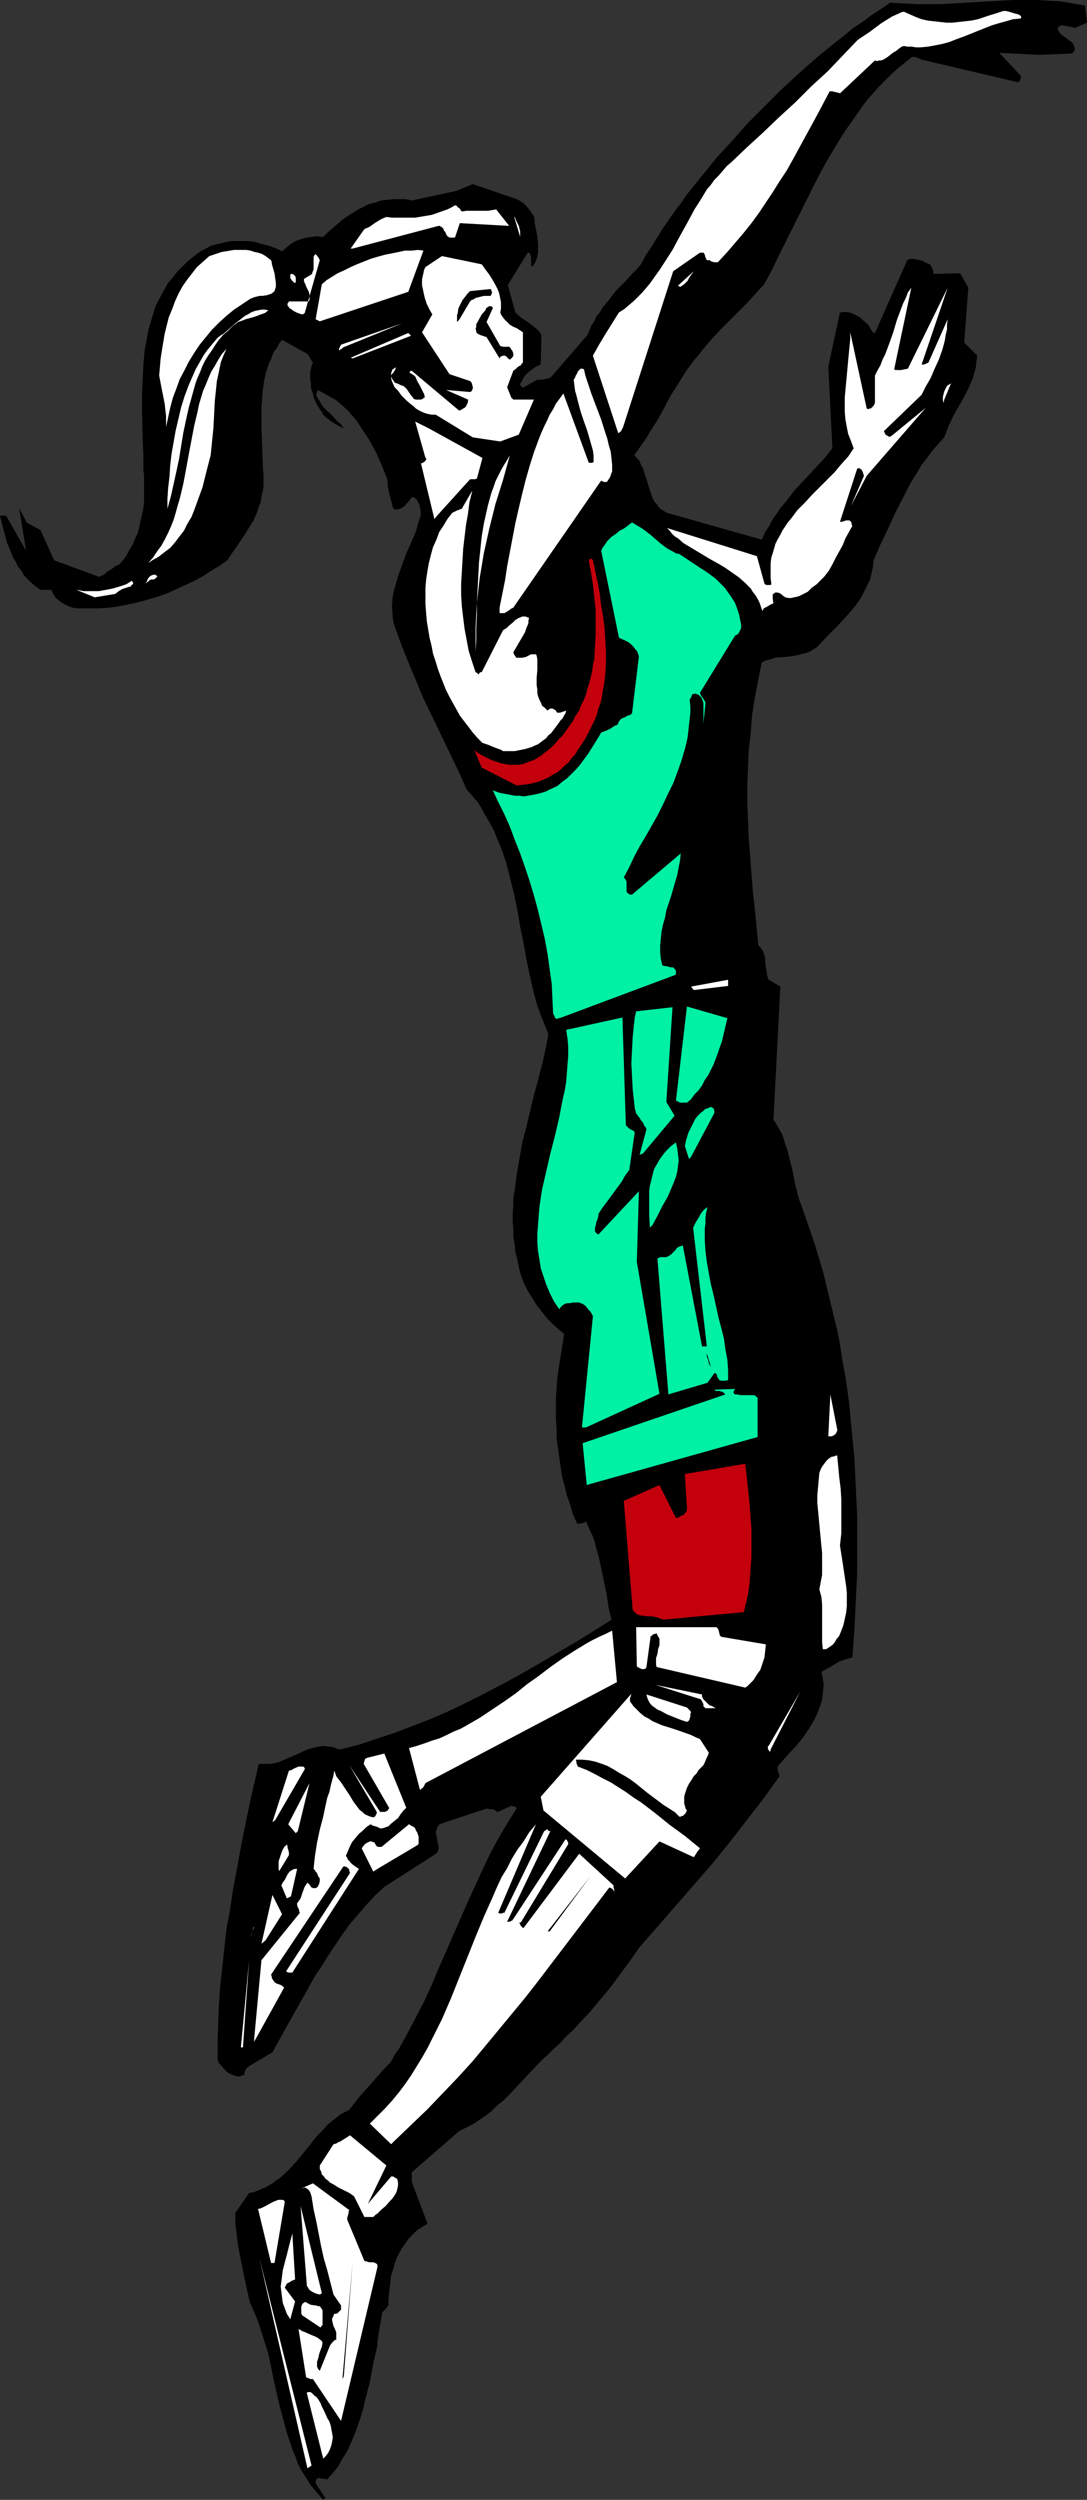 <?xml version="1.0" encoding="UTF-8" standalone="no"?>
<svg
   version="1.0"
   width="67.733mm"
   height="155.668mm"
   id="svg67"
   sodipodi:docname="Player 22.wmf"
   xmlns:inkscape="http://www.inkscape.org/namespaces/inkscape"
   xmlns:sodipodi="http://sodipodi.sourceforge.net/DTD/sodipodi-0.dtd"
   xmlns="http://www.w3.org/2000/svg"
   xmlns:svg="http://www.w3.org/2000/svg">
  <rect width="100%" height="100%" fill="#333333" stroke="none"/>
  <sodipodi:namedview
     id="namedview67"
     pagecolor="#ffffff"
     bordercolor="#000000"
     borderopacity="0.25"
     inkscape:showpageshadow="2"
     inkscape:pageopacity="0.0"
     inkscape:pagecheckerboard="0"
     inkscape:deskcolor="#d1d1d1"
     inkscape:document-units="mm" />
  <defs
     id="defs1">
    <pattern
       id="WMFhbasepattern"
       patternUnits="userSpaceOnUse"
       width="6"
       height="6"
       x="0"
       y="0" />
  </defs>
  <path
     style="fill:#000000;fill-opacity:1;fill-rule:evenodd;stroke:none"
     d="m 76.606,587.868 -2.263,-3.393 v -0.323 -0.323 l 0.162,-0.162 v -0.162 l 0.162,-0.162 h 0.162 l 0.323,-0.162 0.485,0.162 h 0.485 l 0.485,0.162 h 0.485 l 1.293,-1.454 1.293,-1.616 0.97,-1.778 1.131,-1.778 0.808,-1.778 0.808,-1.939 0.808,-2.101 0.646,-1.939 0.646,-2.101 0.485,-2.101 1.131,-4.363 0.808,-4.363 0.97,-4.201 v -0.97 l 0.162,-0.97 0.323,-2.101 0.323,-1.778 0.162,-0.97 0.162,-0.97 0.323,-0.323 0.323,-0.323 0.162,-0.162 0.162,-0.162 0.162,-0.323 0.323,-0.323 v -1.454 l 0.162,-1.454 0.162,-1.454 0.162,-1.454 0.162,-1.293 0.485,-1.454 0.323,-1.293 0.485,-1.293 0.646,-1.293 0.646,-1.131 0.808,-1.131 0.808,-1.131 0.97,-0.97 0.97,-0.97 1.293,-0.808 1.131,-0.646 -3.717,-9.857 v -2.262 l 11.152,-9.695 1.616,-0.808 1.616,-0.808 1.455,-0.97 1.455,-0.97 1.455,-1.131 1.293,-1.293 1.455,-1.131 1.293,-1.293 2.586,-2.747 2.586,-2.747 2.586,-2.747 1.455,-1.293 1.293,-1.293 1.616,-1.454 1.455,-1.616 1.616,-1.454 1.293,-1.454 2.747,-2.909 2.424,-2.909 2.424,-2.909 2.263,-3.07 2.263,-3.07 2.263,-3.232 4.525,-5.171 4.364,-5.009 4.364,-5.009 4.202,-4.848 4.04,-5.009 3.879,-5.009 3.879,-5.009 3.717,-5.171 -0.162,-0.485 -0.162,-0.485 -0.162,-0.646 v -0.646 l 2.101,-2.424 2.263,-2.424 0.97,-1.131 0.97,-1.293 0.97,-1.454 0.808,-1.293 0.808,-1.454 0.646,-1.454 0.485,-1.293 0.485,-1.616 0.162,-1.454 0.162,-1.616 v -0.808 l -0.162,-0.808 -0.162,-0.97 -0.162,-0.808 1.778,-0.97 1.616,-0.97 0.808,-0.485 0.97,-0.323 0.97,-0.323 1.131,-0.323 0.485,-6.625 0.323,-6.625 0.323,-6.625 v -6.787 -6.625 l -0.323,-6.787 -0.323,-6.787 -0.646,-6.625 -0.323,-3.393 -0.323,-3.393 -0.485,-3.393 -0.485,-3.232 -0.646,-3.393 -0.485,-3.393 -0.646,-3.232 -0.808,-3.393 -0.808,-3.232 -0.808,-3.393 -0.808,-3.393 -0.97,-3.232 -0.97,-3.232 -1.131,-3.393 -1.131,-3.232 -1.131,-3.232 -0.485,-1.293 -0.323,-1.293 -0.646,-2.585 -0.485,-2.585 -0.646,-2.585 -0.646,-2.585 -0.485,-1.293 -0.323,-1.131 -0.485,-1.293 -0.646,-1.131 -0.646,-1.131 -0.646,-0.97 1.616,-31.349 -2.747,-1.616 -0.162,-0.323 -0.162,-0.646 -0.162,-0.97 -0.162,-0.97 -0.162,-1.131 v -0.97 l -0.323,-1.131 -0.162,-0.485 -0.323,-0.485 -0.323,-0.485 -0.485,-0.485 -0.808,-8.403 -0.485,-4.201 -0.323,-4.201 -0.323,-4.201 -0.323,-4.04 -0.162,-4.201 L 176,189.062 v -4.201 l 0.162,-4.201 0.162,-4.04 0.485,-4.201 0.323,-4.201 0.646,-4.04 0.808,-4.201 0.808,-4.04 0.646,-0.323 0.808,-0.323 0.808,-0.162 0.808,-0.323 1.939,-0.162 1.778,-0.162 1.939,-0.323 0.97,-0.323 0.808,-0.162 0.808,-0.323 0.808,-0.485 0.808,-0.485 0.646,-0.646 2.101,-2.262 2.263,-2.262 2.101,-2.262 0.97,-1.131 0.97,-1.131 0.808,-1.131 0.808,-1.293 0.646,-1.293 0.646,-1.293 0.646,-1.293 0.323,-1.454 0.323,-1.454 0.162,-1.616 1.616,-3.717 0.97,-1.939 0.808,-1.778 1.778,-3.878 1.939,-3.717 0.97,-1.939 0.97,-1.778 1.131,-1.778 1.131,-1.939 1.293,-1.616 1.293,-1.778 1.293,-1.454 1.455,-1.616 0.485,-1.293 0.485,-1.293 0.646,-1.293 0.485,-1.131 1.293,-2.262 1.293,-2.262 1.131,-2.262 0.485,-1.131 0.485,-1.131 0.323,-1.293 0.323,-1.131 0.162,-1.454 0.162,-1.293 -3.071,-3.07 0.97,-12.927 -1.939,-3.393 -6.303,0.162 v -0.485 l -0.162,-0.646 -0.323,-0.646 -0.162,-0.323 -0.162,-0.162 -0.485,-0.162 -0.646,-0.323 -0.485,-0.323 -0.808,-0.162 -0.646,-0.162 -0.808,-0.162 h -0.646 l -0.485,0.162 -0.323,0.162 -7.596,17.129 h -0.323 l -0.162,-0.162 -0.323,-0.485 -0.162,-0.162 -0.162,-0.323 -0.162,-0.323 -0.162,-0.323 -0.646,-0.646 -0.646,-0.485 -0.646,-0.646 -0.808,-0.485 -0.97,-0.485 -0.485,-0.162 -0.323,-0.162 h -0.485 l -0.646,-0.162 -0.485,0.162 h -0.646 l -2.747,12.766 0.97,19.229 -2.101,2.585 -2.263,2.424 -4.525,4.848 -2.101,2.747 -1.131,1.293 -0.97,1.454 -0.97,1.293 -0.808,1.616 -0.97,1.454 -0.808,1.778 -22.303,-6.302 -0.323,-0.162 -0.485,-0.323 -0.808,-0.485 -0.646,-0.808 -0.646,-0.808 -0.485,-0.808 -0.323,-0.97 -0.646,-1.939 -0.323,-1.131 -0.323,-0.97 -0.323,-0.97 -0.323,-1.131 -0.485,-0.808 -0.323,-0.808 -0.646,-0.808 -0.646,-0.646 0.97,-1.293 0.97,-1.454 0.97,-1.293 0.808,-1.454 1.778,-2.747 1.616,-2.909 1.616,-3.07 1.778,-2.747 1.778,-2.909 0.97,-1.293 0.97,-1.293 1.131,-1.293 0.97,-1.293 0.97,-1.131 0.97,-1.131 2.101,-2.262 1.939,-1.939 2.101,-2.101 1.939,-1.939 2.101,-2.262 0.97,-1.131 1.131,-1.131 1.939,-3.555 1.778,-3.717 7.273,-14.543 1.778,-3.555 1.939,-3.555 2.101,-3.555 2.101,-3.393 2.263,-3.232 1.131,-1.616 1.131,-1.616 1.293,-1.616 1.293,-1.454 1.293,-1.454 1.455,-1.454 1.455,-1.454 1.455,-1.293 1.616,-1.293 1.616,-1.293 h 0.646 l 0.485,0.162 0.485,0.162 0.646,0.323 22.788,5.333 0.162,-0.162 0.162,-0.162 0.162,-0.485 0.162,-0.646 -5.172,-5.494 9.374,0.485 7.758,-0.323 0.485,-0.485 0.162,-0.485 v -0.323 l -0.162,-0.485 -0.162,-0.323 -0.162,-0.323 -0.323,-0.323 -0.485,-0.323 -0.808,-0.646 -0.97,-0.646 -0.323,-0.323 -0.323,-0.485 -0.162,-0.323 -0.162,-0.485 0.162,-0.162 0.162,-0.162 0.323,-0.162 0.162,-0.162 h 0.485 l 0.646,0.162 1.131,0.162 0.646,0.162 0.323,0.162 L 256,5.333 255.515,1.293 252.606,0.808 249.859,0.323 246.95,0.162 244.202,0 h -2.909 -2.747 l -5.657,0.323 -5.657,0.323 -2.747,0.162 -2.909,0.162 h -2.909 -2.909 l -3.071,-0.162 -3.071,-0.162 -2.101,1.454 -2.263,1.454 -2.101,1.616 -2.263,1.454 -2.101,1.778 -2.101,1.616 -4.364,3.555 -4.202,3.717 -4.04,3.717 -4.04,4.04 -3.879,3.878 -3.717,4.201 -3.717,4.04 -3.394,4.201 -3.394,4.201 -1.455,2.101 -1.616,2.101 -1.455,2.101 -1.455,2.101 -1.293,2.101 -1.293,2.101 -1.293,1.939 -1.131,2.101 -0.97,1.131 -0.97,0.97 -1.939,2.101 -1.939,1.939 -1.616,2.101 -1.616,1.939 -0.646,1.131 -0.808,0.97 -0.485,1.131 -0.646,0.97 -0.485,1.131 -0.485,1.131 -8.404,9.695 -0.323,0.323 -0.323,0.162 h -0.323 l -0.485,0.162 -0.808,0.162 h -1.131 l -3.232,1.778 v 0 0.162 h -0.162 v -0.162 l -0.323,-0.162 -0.162,-0.162 -0.162,-0.323 -0.162,-0.323 v 0 h 0.162 v 0 h 0.162 l 0.323,-0.646 0.323,-0.646 0.485,-0.646 0.646,-0.646 0.646,-0.485 0.646,-0.485 0.808,-0.485 0.808,-0.323 0.162,-6.948 -0.162,-0.323 -0.323,-0.485 -0.646,-0.646 -0.808,-0.646 -0.808,-0.646 -1.939,-1.293 -0.808,-0.646 -0.646,-0.646 -1.778,-6.464 4.687,-7.595 h 0.323 l 0.162,0.162 0.162,0.162 v 0.162 l 0.162,0.485 v 0.485 0.485 0.485 0.485 l 0.162,0.485 0.485,-0.646 0.323,-0.485 0.323,-0.808 0.162,-0.646 0.162,-0.808 v -0.646 -0.808 -0.808 l -0.162,-1.616 -0.323,-1.616 -0.323,-1.616 v -0.808 l -0.162,-0.646 -0.97,-1.454 -0.97,-1.131 -0.485,-0.485 -0.485,-0.323 -0.485,-0.323 -0.646,-0.323 -10.343,-3.555 -3.879,1.616 -10.505,2.262 -1.455,-0.323 H 94.061 92.606 l -1.455,0.162 -1.455,0.162 -1.293,0.485 -1.455,0.323 -1.293,0.646 -1.293,0.646 -1.293,0.808 -1.293,0.808 -1.131,0.808 -1.131,0.97 -1.131,0.97 -1.131,0.97 -1.131,1.131 -1.455,-0.162 -1.293,0.162 -1.293,0.162 -1.131,0.323 -1.293,0.485 -1.131,0.646 -0.97,0.808 -1.131,0.97 -0.97,-0.485 -1.131,-0.485 -0.97,-0.323 -1.293,-0.323 -1.131,-0.323 -1.131,-0.323 -1.293,-0.162 h -1.293 -1.293 -1.293 l -1.131,0.162 -1.293,0.323 -1.293,0.323 -1.293,0.323 -1.131,0.646 -1.293,0.646 -1.455,1.131 -1.455,1.131 -1.293,1.293 -1.293,1.293 -0.97,1.293 -1.131,1.293 -0.808,1.454 -0.808,1.454 -0.808,1.454 -0.646,1.454 -0.485,1.616 -0.485,1.616 -0.485,1.616 -0.323,1.616 -0.323,1.778 -0.323,1.616 -0.162,1.778 -0.162,1.778 -0.162,3.555 -0.162,3.393 v 3.717 l 0.162,7.11 0.162,3.555 v 3.393 l 0.162,1.454 v 1.616 1.454 1.616 1.454 l -0.162,1.454 -0.323,1.454 -0.323,1.454 -0.323,1.454 -0.323,1.454 -0.646,1.293 -0.485,1.293 -0.808,1.293 -0.646,1.293 -0.808,1.131 -0.97,1.131 -0.808,0.323 -0.646,0.485 -0.646,0.485 -0.646,0.323 -0.485,0.485 -0.485,0.323 -0.646,0.323 -0.485,0.162 -10.505,-3.878 -3.232,-7.11 -3.232,-1.778 -1.778,-3.393 1.616,10.019 -4.687,-8.241 H 0 l 0.646,2.585 0.646,2.424 0.323,1.293 0.485,1.131 0.485,1.131 0.485,1.293 0.646,0.97 0.485,1.131 0.808,0.97 0.646,1.131 0.97,0.97 0.808,0.808 0.97,0.808 1.131,0.808 h 2.586 l 0.323,0.808 0.485,0.808 0.646,0.646 0.808,0.646 0.808,0.485 0.97,0.485 0.97,0.323 1.131,0.162 h 2.586 2.424 l 2.424,-0.162 2.263,-0.323 2.424,-0.485 2.263,-0.485 2.263,-0.646 2.263,-0.646 2.263,-0.808 2.101,-0.97 2.101,-0.97 2.101,-0.97 2.101,-1.131 1.939,-1.293 1.939,-1.131 1.778,-1.293 1.455,-2.101 1.455,-2.101 1.293,-1.939 1.293,-2.101 0.646,-0.97 0.485,-1.131 0.485,-1.131 0.323,-1.131 0.485,-1.131 0.162,-1.293 0.323,-1.293 0.162,-1.293 v -2.262 l -0.162,-2.262 -0.162,-4.525 -0.162,-4.686 V 98.247 95.985 l 0.162,-2.262 0.162,-2.101 0.323,-2.101 0.485,-2.101 0.323,-0.97 0.323,-0.97 0.485,-0.97 0.323,-0.97 0.485,-0.97 0.646,-0.808 0.485,-0.97 0.646,-0.808 5.818,3.232 0.323,0.323 0.323,0.485 0.323,0.646 0.485,0.646 -0.323,0.808 -0.162,0.646 -0.162,0.808 v 0.97 0.808 l 0.162,0.808 V 90.976 l 0.162,0.808 0.323,0.808 0.162,0.808 0.323,0.808 0.323,0.808 0.808,1.293 0.485,0.646 0.323,0.646 0.646,0.646 0.646,0.485 0.646,0.485 0.485,0.323 1.131,0.646 0.646,0.323 0.646,0.323 L 80.323,99.863 79.354,99.055 77.576,97.116 76.606,96.308 75.798,95.339 75.152,94.208 74.828,93.723 74.505,93.238 v -0.162 -0.323 l 0.162,-0.485 0.162,-0.485 1.455,0.808 1.455,0.808 1.455,0.808 1.293,1.131 1.293,1.131 0.97,1.131 1.131,1.293 0.97,1.454 0.97,1.454 0.97,1.454 0.808,1.454 0.808,1.454 1.455,3.232 1.293,3.232 0.162,0.97 v 0.808 l 0.323,1.616 0.808,3.07 v 0.323 l 0.162,0.162 0.162,0.162 0.162,0.162 h 0.323 0.485 l 0.485,-0.162 0.323,-0.162 0.485,-0.323 0.323,-0.162 0.323,-0.485 0.485,-0.485 0.323,-0.485 0.485,-0.646 h 0.323 l 0.323,0.162 0.162,0.162 0.323,0.162 0.323,0.646 0.323,0.646 0.162,0.646 0.162,0.808 v 0.646 0.485 l -0.646,1.939 -0.485,1.778 -1.455,3.393 -0.808,1.778 -0.646,1.778 -0.646,1.778 -0.646,1.778 -0.485,1.778 -0.485,1.616 -0.323,1.778 -0.162,1.778 0.162,1.778 v 0.808 l 0.162,0.97 0.162,0.808 0.323,0.97 0.323,0.808 0.323,0.97 0.97,2.585 0.97,2.424 0.97,2.424 0.97,2.262 1.939,4.686 2.101,4.363 2.101,4.363 4.202,8.726 1.939,4.363 1.293,1.454 1.293,1.454 0.97,1.616 0.97,1.778 0.97,1.616 0.97,1.778 0.646,1.778 0.808,1.778 0.646,1.778 0.646,1.939 0.485,1.778 0.485,1.939 0.97,3.878 0.808,3.878 0.646,3.878 0.808,3.878 0.646,3.717 0.808,3.878 0.808,3.555 0.485,1.778 0.485,1.778 0.646,1.778 0.646,1.616 0.646,1.616 0.646,1.616 -0.646,3.555 -0.808,3.555 -0.97,3.717 -0.97,3.555 -1.778,7.433 -0.97,3.717 -0.646,3.717 -0.646,3.717 -0.485,3.717 -0.323,1.778 v 1.939 l -0.162,1.778 v 1.939 l 0.162,1.778 v 1.778 l 0.323,1.939 0.162,1.778 0.485,1.778 0.323,1.778 0.485,1.778 0.646,1.778 0.97,1.939 1.131,1.778 0.97,1.616 1.293,1.616 1.131,1.454 1.293,1.293 1.455,1.293 1.293,1.131 -1.293,8.08 -0.323,2.424 -0.162,2.262 -0.162,2.424 v 2.262 2.424 l 0.162,2.262 v 2.424 l 0.323,2.262 0.323,2.262 0.323,2.262 0.323,2.262 0.646,2.262 0.485,2.101 0.808,2.262 0.646,2.262 0.97,2.101 h 0.323 0.485 l 0.646,-0.162 0.646,-0.323 0.485,1.131 0.485,1.131 0.646,1.293 0.485,1.454 0.323,1.454 0.485,1.454 0.646,3.07 0.646,3.07 0.646,3.232 0.485,3.07 0.323,1.454 0.323,1.293 -7.434,4.686 -7.434,4.363 -3.879,2.262 -3.717,2.101 -3.879,2.101 -4.04,2.101 -3.879,1.939 -4.04,1.939 -4.04,1.778 -4.202,1.616 -4.202,1.616 -4.364,1.454 -4.364,1.454 -4.364,1.131 -0.808,-0.162 -0.646,-0.323 -0.646,-0.162 h -0.808 l -0.646,-0.162 h -0.646 l -1.131,0.162 -1.293,0.323 -1.131,0.323 -1.131,0.485 -0.97,0.485 -2.263,0.97 -1.131,0.485 -1.131,0.485 -1.131,0.323 -1.131,0.162 h -1.293 -0.646 -0.646 l -1.939,8.403 -1.778,8.564 -0.808,4.363 -0.808,4.363 -0.808,4.363 -0.646,4.363 -0.808,4.363 -0.485,4.363 -0.485,4.525 -0.485,4.363 -0.323,4.363 -0.162,4.363 -0.162,4.363 v 4.525 l 0.323,0.808 0.646,0.646 0.646,0.808 0.646,0.646 0.485,0.323 0.485,0.162 0.323,0.162 0.485,0.162 0.485,0.162 h 0.646 l 0.485,-0.162 0.646,-0.162 v -0.162 -0.162 l 0.162,-0.646 0.162,-0.323 0.162,-0.323 0.323,-0.162 0.323,-0.323 5.495,-3.232 2.747,-5.009 1.455,-2.585 1.455,-2.585 2.909,-5.171 1.455,-2.585 1.616,-2.424 1.616,-2.585 1.616,-2.424 1.616,-2.424 1.778,-2.424 1.939,-2.262 1.939,-2.262 2.101,-2.262 2.101,-1.939 12.121,-7.756 0.323,-0.323 0.162,-0.323 0.162,-0.485 v -0.323 -0.485 l -0.162,-0.485 -0.162,-0.97 -0.162,-0.97 -0.162,-0.485 v -0.323 l 0.162,-0.485 0.162,-0.485 0.162,-0.323 0.323,-0.485 11.152,-3.717 0.808,0.162 h 0.646 l 0.646,0.323 0.162,0.162 0.323,0.162 3.232,-1.454 h 0.162 l 0.323,0.162 h 0.323 l 0.485,0.323 -0.97,1.616 -1.131,1.778 -2.101,3.555 -1.939,3.555 -1.778,3.717 -1.778,3.878 -1.778,3.878 -6.949,15.836 -1.616,3.878 -1.778,3.878 -1.939,3.717 L 96,478.471 l -1.939,3.555 -1.131,1.616 -0.97,1.778 -1.455,1.454 -1.293,1.454 -1.131,1.293 -1.293,1.454 -2.263,2.585 -1.131,1.454 -1.131,1.454 -0.97,0.485 -0.97,0.485 -1.455,1.131 -1.616,1.293 -1.293,1.454 -1.293,1.293 -1.293,1.616 -1.131,1.454 -2.424,2.909 -1.293,1.454 -1.293,1.293 -1.455,1.293 -0.808,0.485 -0.808,0.646 -0.808,0.485 -0.808,0.485 -0.97,0.323 -0.97,0.485 -0.97,0.323 -0.97,0.162 -3.232,4.686 v 1.293 1.293 l 0.323,2.585 0.323,2.585 0.485,2.585 1.131,5.494 1.131,5.171 0.646,1.454 0.646,1.454 0.646,1.616 0.485,1.454 0.97,3.07 0.97,3.07 0.646,3.07 0.646,3.232 1.455,6.302 0.808,3.07 0.808,2.909 0.97,2.909 0.485,1.454 0.646,1.454 0.485,1.454 0.646,1.293 0.808,1.293 0.808,1.293 0.808,1.293 0.97,1.131 0.97,1.131 0.97,1.131 z"
     id="path1" />
  <path
     style="fill:#ffffff;fill-opacity:1;fill-rule:evenodd;stroke:none"
     d="M 73.374,580.274 61.091,531.473 72.404,580.92 Z"
     id="path2" />
  <path
     style="fill:#ffffff;fill-opacity:1;fill-rule:evenodd;stroke:none"
     d="m 76.606,578.173 0.646,-0.808 0.485,-0.97 0.323,-0.97 0.162,-0.808 0.162,-0.97 -0.162,-0.97 -0.162,-0.808 -0.162,-0.97 -0.323,-0.97 -0.485,-0.808 -0.808,-1.778 -0.485,-0.97 -0.323,-0.808 -0.485,-0.808 -0.485,-0.646 -0.323,-0.162 -0.162,-0.162 -0.162,-0.162 -0.485,-0.485 -0.323,-0.162 h -0.323 -0.162 l -0.323,0.162 3.879,15.513 z"
     id="path3" />
  <path
     style="fill:#ffffff;fill-opacity:1;fill-rule:evenodd;stroke:none"
     d="m 80.323,569.77 8.566,-36.196 v -0.323 -0.162 l -0.162,-0.323 h -0.162 l -0.162,-0.162 -0.485,-0.162 h -0.485 -0.485 l -0.485,-0.162 -0.646,-0.162 -4.04,-9.695 v -0.485 l 0.162,-0.485 0.162,-0.646 v -0.323 l 0.162,-0.323 -8.566,-6.302 -2.909,1.293 0.323,-0.162 h 0.162 l 0.485,-0.162 0.323,0.162 0.323,0.162 0.323,0.323 0.323,0.485 0.162,0.485 0.162,0.485 0.485,3.07 0.646,2.909 1.131,5.817 0.646,2.909 0.808,2.747 1.455,5.656 1.778,2.585 v 0.323 0.323 0.323 L 80,543.916 l -0.162,0.162 -0.323,0.323 -0.323,0.162 h -0.485 l -0.162,0.485 -0.162,0.323 -0.162,0.323 v 0.485 l 0.162,0.646 0.162,0.646 0.323,0.646 0.323,0.808 v 0.808 0.485 0.485 h -0.323 l -0.323,0.323 -0.323,0.323 -0.485,0.646 -2.424,5.979 -0.323,-0.323 -0.162,-0.323 -0.162,-0.323 v -0.323 -0.485 -0.323 l 0.323,-0.97 0.162,-0.808 0.323,-0.97 0.323,-0.808 0.162,-0.97 -0.162,-0.323 -0.323,-0.323 -0.646,-0.485 -0.646,-0.323 -0.808,-0.323 -1.455,-0.646 -0.808,-0.323 -0.808,-0.485 1.778,11.311 0.162,0.162 0.485,0.162 0.323,0.162 h 0.646 z"
     id="path4" />
  <path
     style="fill:#000000;fill-opacity:1;fill-rule:evenodd;stroke:none"
     d="m 80.97,559.267 2.101,-27.147 -2.424,27.794 z"
     id="path5" />
  <path
     style="fill:#ffffff;fill-opacity:1;fill-rule:evenodd;stroke:none"
     d="m 75.96,547.148 v -2.909 -0.485 l -0.162,-0.323 -0.162,-0.162 -0.162,-0.323 -0.162,-0.162 h -0.323 l -0.485,-0.162 -1.293,-0.162 -0.646,-0.323 -0.323,-0.162 -0.162,-0.162 h -0.323 l -0.162,0.162 -0.323,0.162 -0.162,0.323 -0.162,0.485 v 0.485 0.485 0.485 l 0.162,0.485 4.364,2.909 z"
     id="path6" />
  <path
     style="fill:#ffffff;fill-opacity:1;fill-rule:evenodd;stroke:none"
     d="m 68.364,545.855 1.131,-4.201 -2.424,-3.232 0.162,-0.323 0.162,-0.323 0.162,-0.323 0.323,-0.162 0.323,-0.162 0.485,-0.323 0.808,-0.323 -0.646,-10.827 -0.646,2.424 -0.646,2.585 -0.646,2.424 -0.323,1.293 -0.162,1.293 -0.162,1.293 -0.162,1.131 0.162,1.293 0.162,1.293 0.162,1.293 0.485,1.293 0.485,1.293 z"
     id="path7" />
  <path
     style="fill:#ffffff;fill-opacity:1;fill-rule:evenodd;stroke:none"
     d="m 75.313,540.038 0.485,-0.323 -5.01,-20.522 1.455,18.421 v 0.323 l 0.323,0.485 0.162,0.323 0.323,0.323 0.485,0.323 0.646,0.323 0.485,0.162 z"
     id="path8" />
  <path
     style="fill:#ffffff;fill-opacity:1;fill-rule:evenodd;stroke:none"
     d="m 64.646,532.604 2.424,-14.382 -0.162,-0.323 -0.323,-0.162 h -0.323 -0.323 -0.323 l -0.485,0.162 -0.808,0.323 -1.778,0.97 -0.97,0.485 -0.485,0.162 h -0.323 l 3.071,12.766 z"
     id="path9" />
  <path
     style="fill:#ffffff;fill-opacity:1;fill-rule:evenodd;stroke:none"
     d="m 86.626,521.778 h 1.293 l 0.485,-0.485 0.485,-0.323 0.97,-0.97 0.97,-0.808 0.97,-1.131 0.485,-0.485 0.485,-0.646 0.323,-0.485 0.323,-0.646 0.162,-0.646 0.162,-0.808 v -0.646 l -0.162,-0.808 v 0 l -0.162,-0.162 -0.323,-0.162 -0.485,-0.323 h -0.485 l -5.495,6.464 4.364,-9.049 -8.566,-7.11 -0.485,0.323 -0.485,0.323 -0.808,0.485 -0.485,0.323 -0.485,0.162 -0.485,0.323 -0.646,0.162 -3.232,5.009 v 0.808 l 0.323,0.646 0.162,0.646 0.485,0.485 0.323,0.485 0.646,0.485 0.485,0.485 0.646,0.323 1.293,0.808 1.293,0.646 1.293,0.646 0.485,0.323 0.646,0.485 2.424,4.848 z"
     id="path10" />
  <path
     style="fill:#ffffff;fill-opacity:1;fill-rule:evenodd;stroke:none"
     d="m 92.929,503.841 3.879,-3.717 3.879,-3.717 3.556,-3.717 3.556,-3.717 3.394,-3.717 3.232,-3.878 3.071,-3.717 3.071,-3.717 3.071,-3.717 2.909,-3.717 5.657,-7.433 5.657,-7.433 5.657,-7.433 0.323,0.162 0.323,0.162 0.323,0.323 0.162,0.485 v -0.323 -0.323 l -0.162,-0.485 v -0.485 l -8.081,-7.433 -13.091,17.452 v 0 0 h -0.162 l -0.323,-0.323 -0.162,-0.162 -0.162,-0.323 -0.162,-0.323 v 0 -0.162 h 0.162 0.162 l 11.152,-18.421 v -0.323 l -0.162,-0.323 -0.162,-0.323 -0.323,-0.162 -12.283,18.745 -0.162,0.162 v 0.162 h -0.162 l -0.162,0.162 -0.485,0.162 h -0.485 l 10.182,-21.33 h -0.162 -0.162 l -0.162,-0.162 h -0.162 v -0.162 -0.162 h -0.162 v 0.162 h -0.162 l -0.162,0.162 -0.323,0.162 -9.374,19.229 h -0.323 l -0.323,0.162 h -0.485 l -0.323,-0.162 8.889,-20.845 -1.616,1.939 -1.293,2.101 -1.455,1.939 -1.293,2.101 -1.131,2.262 -1.293,2.101 -1.131,2.424 -0.97,2.262 -2.101,4.686 -1.939,4.686 -3.879,9.695 -1.939,4.848 -2.101,4.848 -1.131,2.262 -2.263,4.525 -1.293,2.262 -1.293,2.101 -1.293,2.101 -1.455,2.101 -1.455,1.939 -1.616,1.939 -1.616,1.778 -1.778,1.778 -1.778,1.778 5.01,4.848 z"
     id="path11" />
  <path
     style="fill:#ffffff;fill-opacity:1;fill-rule:evenodd;stroke:none"
     d="m 57.212,481.865 1.455,-20.522 -1.939,20.522 z"
     id="path12" />
  <path
     style="fill:#ffffff;fill-opacity:1;fill-rule:evenodd;stroke:none"
     d="m 60.283,479.764 6.626,-11.958 -0.323,-0.323 -0.485,-0.323 -0.97,-0.323 -0.485,-0.323 -0.323,-0.485 L 64,465.544 v -0.323 l -0.162,-0.485 16.97,-25.37 0.323,-0.162 0.162,0.162 h 0.323 l 0.162,0.162 0.162,0.162 0.323,0.323 v 0.323 l 0.162,0.485 -15.03,23.108 v 0 l 0.162,0.162 0.323,0.162 h 0.323 0.646 l 15.677,-24.4 -0.485,-0.323 -0.485,-0.323 -0.646,-0.485 -0.162,-0.162 -0.323,-0.323 -0.162,-0.323 -0.323,-0.162 -0.162,-0.485 -0.323,-0.485 0.485,-1.131 0.485,-1.131 0.485,-0.97 0.808,-0.97 0.808,-0.97 0.97,-0.808 0.808,-0.808 0.97,-0.646 0.485,0.323 0.646,0.162 0.485,0.162 0.646,0.323 h 0.485 l 0.485,-0.162 0.485,-0.162 0.485,-0.162 0.646,-0.646 0.808,-0.646 0.808,-0.646 0.646,-0.97 0.646,-0.808 0.323,-0.323 0.323,-0.323 -5.172,-12.766 -3.879,0.97 h -0.162 l -0.162,0.162 h -0.162 l -0.162,0.162 -0.162,0.485 -0.162,0.646 5.98,10.342 v 0.162 l -0.162,0.162 -0.162,0.323 -0.323,0.162 -0.323,0.162 h -0.323 -0.323 -0.485 l -7.273,-10.988 6.465,10.988 v 0.323 l -0.162,0.323 -0.162,0.323 -0.162,0.162 -0.323,0.162 -0.646,-0.162 -0.808,-0.323 -0.646,-0.323 -0.485,-0.485 -0.646,-0.485 -0.485,-0.646 -0.485,-0.646 -0.485,-0.646 -0.97,-1.616 -0.97,-1.454 -0.97,-1.454 -0.646,-0.808 -0.485,-0.646 -0.162,-0.485 -0.162,-0.485 -0.162,-0.323 v 0 0 l -0.162,1.131 -0.323,1.131 -0.323,1.293 -0.323,1.454 -0.485,1.293 -0.323,1.454 -0.646,3.07 -0.808,3.07 -0.646,3.07 -0.485,3.07 -0.162,1.454 -0.162,1.616 0.323,0.323 0.162,0.323 0.323,0.323 0.162,0.485 0.162,0.323 0.323,0.485 v 0.646 l -0.162,0.646 -0.162,0.323 -0.162,0.323 -0.162,0.162 -0.323,0.162 H 74.02 73.697 l -0.323,-0.162 -0.162,-0.162 -0.162,-0.323 -0.162,-0.162 -0.485,-0.485 -0.323,0.485 -0.323,0.485 -0.485,1.293 -0.485,1.454 -0.323,0.485 -0.485,0.646 v 0.485 l 0.162,0.485 0.323,0.646 v 0.323 l 0.162,0.323 -9.051,11.15 -1.778,19.229 z"
     id="path13" />
  <path
     style="fill:#ffffff;fill-opacity:1;fill-rule:evenodd;stroke:none"
     d="m 62.545,456.656 3.879,-6.14 -2.263,-4.525 -2.586,11.473 z"
     id="path14" />
  <path
     style="fill:#ffffff;fill-opacity:1;fill-rule:evenodd;stroke:none"
     d="m 58.99,456.01 0.162,-0.646 0.162,-0.485 0.162,-0.323 0.162,-0.323 v -0.323 l 0.162,-0.485 v 0.323 l -0.162,0.323 -0.162,0.485 -0.323,0.646 v 0.323 z"
     id="path15" />
  <path
     style="fill:#000000;fill-opacity:1;fill-rule:evenodd;stroke:none"
     d="m 129.455,454.556 9.697,-13.089 -10.182,13.089 z"
     id="path16" />
  <path
     style="fill:#ffffff;fill-opacity:1;fill-rule:evenodd;stroke:none"
     d="m 68.525,446.315 1.455,-6.464 h -0.323 -0.323 l -0.323,0.162 -0.323,0.162 -0.485,0.323 -0.485,0.646 -0.323,0.646 -0.323,0.646 -0.485,0.646 -0.323,0.646 1.293,3.07 z"
     id="path17" />
  <path
     style="fill:#ffffff;fill-opacity:1;fill-rule:evenodd;stroke:none"
     d="m 62.061,443.083 2.586,-9.695 z"
     id="path18" />
  <path
     style="fill:#ffffff;fill-opacity:1;fill-rule:evenodd;stroke:none"
     d="m 147.232,442.113 8.081,-8.726 8.081,3.717 0.323,-0.485 0.323,-0.485 0.162,-0.323 0.162,-0.162 0.485,-0.646 -3.556,-2.909 -1.778,-1.293 -1.778,-1.293 -3.394,-2.747 -3.394,-2.585 -1.778,-1.131 -1.778,-1.293 -1.778,-1.131 -1.778,-1.131 -1.939,-0.97 -1.778,-0.97 -1.939,-0.97 -2.101,-0.808 -0.323,-0.808 v -0.323 l -0.162,-0.485 h 0.808 0.808 l 1.616,0.162 1.455,0.323 1.455,0.485 1.293,0.485 1.455,0.808 1.293,0.808 1.455,0.808 1.293,0.808 1.293,0.97 2.586,2.101 2.586,1.939 1.293,0.97 1.293,0.808 0.485,0.323 0.485,0.323 0.323,0.162 0.485,0.485 0.162,0.162 L 160,427.57 h 0.323 l 0.162,-0.162 h 0.323 l 0.162,-0.162 0.323,-0.323 0.162,-0.162 0.323,-0.646 -0.323,-0.485 -0.162,-0.646 -0.162,-0.485 v -0.646 -0.485 -0.485 l 0.162,-0.646 0.162,-0.485 0.323,-0.97 0.485,-0.97 0.646,-0.97 0.485,-0.808 0.646,-0.646 0.485,-0.808 0.646,-0.646 0.485,-0.485 0.323,-0.646 0.323,-0.808 0.323,-0.646 0.323,-0.808 -2.101,-3.232 -1.131,-0.485 -0.97,-0.485 -2.263,-0.808 -2.424,-0.808 -2.101,-0.646 -1.131,-0.485 -1.131,-0.485 -0.97,-0.646 -0.97,-0.485 -0.97,-0.808 -0.808,-0.808 -0.808,-0.808 -0.808,-1.131 v -0.162 -0.485 l 0.162,-0.485 0.162,-0.646 -21.333,24.239 0.646,3.232 z"
     id="path19" />
  <path
     style="fill:#ffffff;fill-opacity:1;fill-rule:evenodd;stroke:none"
     d="m 65.778,440.336 2.263,-3.717 v -0.646 l -0.162,-0.646 -0.162,-0.485 v -0.323 l -0.162,-0.485 -0.162,0.323 -0.323,0.162 -0.485,0.808 -0.323,0.808 -0.323,0.97 -0.323,0.97 v 0.808 0.485 0.323 0.323 z"
     id="path20" />
  <path
     style="fill:#ffffff;fill-opacity:1;fill-rule:evenodd;stroke:none"
     d="m 88.889,439.851 9.535,-5.656 0.162,-0.323 v -0.485 -0.485 -0.646 l -0.162,-0.485 -0.162,-0.485 -0.323,-0.485 -0.162,-0.485 -0.323,-0.323 -0.323,-0.162 -0.323,-0.162 -0.485,-0.323 -6.465,5.333 h -0.485 -0.323 l -0.323,-0.162 -0.162,-0.162 -0.323,-0.646 -0.323,-0.162 -0.485,-0.162 h -0.323 l -0.323,0.162 -0.323,0.162 -0.323,0.162 -0.485,0.485 -0.485,0.646 2.747,5.494 z"
     id="path21" />
  <path
     style="fill:#ffffff;fill-opacity:1;fill-rule:evenodd;stroke:none"
     d="m 70.141,430.964 2.747,-11.311 -5.01,9.695 1.778,2.101 z"
     id="path22" />
  <path
     style="fill:#ffffff;fill-opacity:1;fill-rule:evenodd;stroke:none"
     d="m 64.808,428.378 6.949,-11.958 v -0.323 l -0.162,-0.162 -0.162,-0.162 H 71.273 70.949 70.788 70.303 l -1.131,0.485 -0.485,0.323 -0.646,0.162 -3.879,12.119 z"
     id="path23" />
  <path
     style="fill:#ffffff;fill-opacity:1;fill-rule:evenodd;stroke:none"
     d="m 99.717,420.622 0.485,-0.97 45.091,-23.754 -1.131,-12.119 -1.616,0.808 -1.455,0.646 -1.616,0.808 -1.455,0.808 -2.909,1.778 -2.747,1.778 -2.747,1.939 -2.747,2.101 -2.747,1.939 -2.586,2.101 -2.747,1.939 -2.909,1.939 -2.909,1.939 -3.071,1.778 -1.455,0.808 -1.616,0.646 -1.616,0.808 -1.778,0.808 -1.616,0.485 -1.778,0.646 -1.939,0.646 -1.778,0.485 2.586,9.857 z"
     id="path24" />
  <path
     style="fill:#ffffff;fill-opacity:1;fill-rule:evenodd;stroke:none"
     d="m 181.495,411.734 6.949,-13.574 -7.434,12.766 v 0 h -0.162 v 0.323 0.323 l 0.162,0.323 0.162,0.162 v 0.162 h 0.162 v 0 l 0.162,-0.162 z"
     id="path25" />
  <path
     style="fill:#ffffff;fill-opacity:1;fill-rule:evenodd;stroke:none"
     d="m 161.778,405.271 0.485,-0.323 0.162,-0.323 v -0.162 l 0.162,-0.485 v -0.485 -0.162 l 0.162,-0.323 -0.162,-0.323 v 0 l -0.162,-0.162 v 0 l -0.162,-0.162 -0.162,-0.162 -0.162,-0.162 -0.162,-0.162 -9.535,-3.07 0.162,0.646 0.162,0.485 0.323,0.646 0.323,0.485 0.485,0.485 0.485,0.323 0.646,0.485 0.808,0.323 1.455,0.808 1.616,0.646 1.616,0.646 z"
     id="path26" />
  <path
     style="fill:#ffffff;fill-opacity:1;fill-rule:evenodd;stroke:none"
     d="m 166.626,402.039 h 1.939 l -0.323,-0.162 -0.485,-0.323 -0.485,-0.162 -0.323,-0.162 -0.323,-0.323 -0.323,-0.323 -0.485,-0.485 -0.162,-0.162 -0.162,-0.323 -0.162,-0.323 v -0.485 l -10.99,-2.262 10.667,3.393 0.162,0.162 v 0 l 0.162,0.323 0.323,0.646 v 0.485 l 0.323,0.323 0.162,0.162 v 0 h 0.323 z"
     id="path27" />
  <path
     style="fill:#ffffff;fill-opacity:1;fill-rule:evenodd;stroke:none"
     d="M 175.515,397.191 176,396.868 l 0.485,-0.485 0.97,-0.97 0.808,-1.293 0.808,-1.131 0.485,-1.454 0.485,-1.454 0.162,-1.454 0.162,-1.616 -10.505,-1.778 -0.162,-0.162 -0.162,-0.162 -0.162,-0.646 -0.162,-0.646 -0.162,-0.323 -0.323,-0.323 h -18.909 l 0.162,9.211 0.162,0.162 0.323,0.162 0.323,0.162 0.323,0.162 h 0.323 0.323 l 0.323,-0.162 0.162,-0.323 0.97,-7.11 v -0.162 h 0.162 l 0.323,-0.323 0.323,-0.162 0.646,-0.162 0.162,0.485 0.323,0.485 0.162,0.323 v 0.485 0.485 0.485 l -0.323,0.97 -0.162,1.131 -0.323,0.97 v 1.131 0.485 l 0.162,0.485 z"
     id="path28" />
  <path
     style="fill:#ffffff;fill-opacity:1;fill-rule:evenodd;stroke:none"
     d="m 194.586,388.142 0.97,-0.646 0.646,-0.485 0.485,-0.646 0.323,-0.646 0.485,-0.485 0.323,-0.646 0.323,-0.808 0.485,-1.293 0.323,-1.454 0.323,-1.454 0.162,-1.616 v -1.454 -1.616 l -0.162,-1.616 -0.485,-3.232 -0.485,-3.232 -0.485,-3.07 0.323,-2.909 v -2.747 -2.585 -2.585 l -0.162,-2.585 -0.323,-2.585 -0.485,-5.171 h -0.323 l -0.323,0.162 -0.808,0.162 -0.646,0.485 -0.485,0.485 -0.485,0.646 -0.485,0.646 -0.323,0.646 -0.323,0.808 -0.162,1.778 -0.162,1.778 -0.162,1.778 v 1.778 l 0.162,1.616 0.162,1.778 0.323,3.393 0.323,3.393 0.162,1.616 v 1.778 1.616 1.778 l -0.323,1.616 -0.323,1.778 0.485,1.778 0.162,1.778 v 1.778 1.778 1.778 1.778 1.778 l 0.162,1.616 z"
     id="path29" />
  <path
     style="fill:#c4000c;fill-opacity:1;fill-rule:evenodd;stroke:none"
     d="m 156.283,381.193 18.909,-1.778 0.485,-2.101 0.485,-2.101 0.323,-2.262 0.162,-2.101 0.162,-2.262 0.162,-2.101 v -2.101 -2.262 -2.262 l -0.162,-2.101 -0.323,-4.363 -0.485,-4.525 -0.485,-4.363 -14.222,2.424 0.485,7.918 v 0.485 l -0.162,0.485 -0.323,0.323 -0.162,0.323 -0.323,0.162 -0.485,0.162 -0.485,0.323 -0.646,0.162 -3.879,-7.756 -8.404,3.717 2.101,25.693 0.323,0.323 0.323,0.323 0.323,0.323 0.485,0.162 0.323,0.162 h 0.485 l 0.97,0.162 h 1.131 l 0.97,0.162 0.485,0.162 0.485,0.162 0.485,0.162 z"
     id="path30" />
  <path
     style="fill:#00f0a4;fill-opacity:1;fill-rule:evenodd;stroke:none"
     d="m 138.667,349.36 39.758,-11.15 v -9.211 l -0.162,-0.162 -0.162,-0.162 -0.485,-0.323 h -0.646 -0.646 -0.646 -0.646 -0.646 l -0.808,-0.162 h -0.323 -0.162 l -0.162,-0.162 -0.162,-0.162 v -0.162 -0.162 l 0.162,-0.323 0.162,-0.323 -4.848,0.162 0.323,0.323 h 0.323 0.646 l 0.323,0.162 h 0.323 l 0.323,0.323 0.162,0.162 0.162,0.162 -33.616,11.473 0.97,9.857 z"
     id="path31" />
  <path
     style="fill:#ffffff;fill-opacity:1;fill-rule:evenodd;stroke:none"
     d="m 195.556,338.049 h 0.323 l 0.323,-0.162 0.323,-0.162 0.162,-0.162 0.162,-0.162 0.162,-0.323 0.162,-0.323 v -0.323 l -1.616,-8.241 -0.485,9.857 z"
     id="path32" />
  <path
     style="fill:#00f0a4;fill-opacity:1;fill-rule:evenodd;stroke:none"
     d="m 138.02,335.948 17.293,-7.918 -5.333,-31.025 0.485,-16.644 -9.535,10.18 -0.323,-0.162 -0.162,-0.162 -0.162,-0.162 -0.162,-0.323 v -0.323 -0.323 l 0.162,-0.646 0.162,-0.808 0.323,-0.808 0.162,-0.646 v -0.323 -0.162 l 0.97,-1.454 0.97,-1.293 1.778,-2.424 1.778,-2.424 0.808,-1.454 0.97,-1.293 1.293,-8.888 -0.323,-0.323 -0.323,-0.162 -0.323,-0.162 -0.485,-0.323 -0.323,-0.323 -0.323,-0.323 -0.808,-25.37 -13.253,2.909 0.323,2.101 0.162,1.939 v 2.101 l -0.162,1.939 -0.162,2.101 -0.162,2.101 -0.323,1.939 -0.485,2.101 -0.808,4.201 -0.97,4.201 -1.131,4.363 -0.97,4.201 -0.97,4.201 -0.323,2.101 -0.323,2.101 -0.162,2.101 -0.162,2.101 -0.162,2.101 v 1.939 l 0.162,2.101 0.323,1.939 0.323,2.101 0.646,1.939 0.646,1.939 0.808,1.939 0.97,1.939 0.646,0.97 0.646,0.97 0.162,-0.323 0.162,-0.162 0.485,-0.485 0.485,-0.323 0.646,-0.162 h 0.646 l 0.646,-0.162 h 1.455 l 0.323,0.162 0.485,0.162 0.485,0.323 0.485,0.485 0.323,0.485 0.485,0.485 0.323,0.485 0.323,0.646 -2.586,26.178 z"
     id="path33" />
  <path
     style="fill:#00f0a4;fill-opacity:1;fill-rule:evenodd;stroke:none"
     d="m 157.899,328.03 8.727,-2.585 1.616,-2.262 h 0.323 l 0.162,0.162 v 0.162 l 0.162,0.162 v 0.323 l 0.162,0.323 0.162,0.162 0.162,0.323 0.485,0.162 h 0.485 0.485 l 0.646,-0.162 v -1.131 -1.131 l -0.162,-2.424 -0.485,-2.585 -0.323,-2.424 -0.646,-2.585 -0.646,-2.424 -1.131,-5.171 -0.646,-2.585 -0.485,-2.585 -0.485,-2.747 -0.323,-2.585 -0.162,-2.585 v -1.293 -1.293 l 0.162,-1.293 v -1.293 l 0.162,-1.293 0.323,-1.293 -0.646,0.485 -0.485,0.485 -0.485,0.646 -0.323,0.646 -0.808,1.293 -0.646,1.293 3.232,27.955 h -1.131 l -4.525,-23.754 h -0.162 l -0.323,0.162 -0.485,0.162 -0.485,0.323 -0.323,0.485 -0.485,0.485 -0.485,0.485 -0.485,0.323 -0.646,0.323 h -0.323 -0.485 -0.646 l -0.323,0.162 -0.323,0.162 2.586,31.995 z"
     id="path34" />
  <path
     style="fill:#000000;fill-opacity:1;fill-rule:evenodd;stroke:none"
     d="m 167.434,321.728 -0.97,-3.232 v 0.808 l 0.323,0.808 0.162,0.808 z"
     id="path35" />
  <path
     style="fill:#00f0a4;fill-opacity:1;fill-rule:evenodd;stroke:none"
     d="m 153.697,288.279 1.131,-2.101 1.131,-2.262 1.293,-2.262 0.485,-1.131 0.485,-1.131 0.485,-1.131 0.485,-1.293 0.323,-1.293 0.162,-1.293 0.162,-1.293 -0.162,-1.293 -0.162,-1.454 -0.323,-1.454 -1.131,0.808 -1.131,1.131 -0.808,0.97 -0.808,1.131 -0.646,1.131 -0.646,1.131 -0.323,1.293 -0.323,1.293 -0.323,1.293 -0.162,1.293 v 1.454 1.293 2.909 l 0.162,2.909 z"
     id="path36" />
  <path
     style="fill:#00f0a4;fill-opacity:1;fill-rule:evenodd;stroke:none"
     d="m 162.747,272.281 5.495,-10.342 v -0.485 l -0.162,-0.485 -0.323,-0.323 h -0.162 l -0.162,-0.162 -0.646,0.323 -0.646,0.162 -0.485,0.485 -0.485,0.323 -0.485,0.485 -0.485,0.485 -0.485,0.646 -0.323,0.646 -0.646,1.293 -0.646,1.293 -0.485,1.616 -0.323,1.454 0.97,3.07 z"
     id="path37" />
  <path
     style="fill:#00f0a4;fill-opacity:1;fill-rule:evenodd;stroke:none"
     d="m 151.434,271.473 7.434,-8.888 -1.939,-3.232 1.455,-22.3 -8.566,0.97 -0.323,1.454 -0.162,1.454 -0.323,3.07 -0.162,3.07 -0.162,3.232 0.162,3.07 0.162,3.07 0.162,1.454 0.162,1.454 0.162,1.454 0.323,1.293 0.323,0.323 0.162,0.323 0.323,0.323 0.162,0.323 0.323,0.485 0.323,0.323 0.323,0.808 0.323,0.323 0.162,0.485 -1.616,5.979 z"
     id="path38" />
  <path
     style="fill:#00f0a4;fill-opacity:1;fill-rule:evenodd;stroke:none"
     d="m 160.162,259.515 h 1.616 l 0.97,-0.808 0.808,-1.131 0.97,-0.97 0.808,-1.131 0.646,-1.293 0.808,-1.131 0.646,-1.293 0.646,-1.293 0.485,-1.293 0.485,-1.293 0.485,-1.454 0.485,-1.293 0.323,-1.454 0.323,-1.293 0.323,-1.454 0.323,-1.293 -9.535,-2.747 -2.586,22.138 z"
     id="path39" />
  <path
     style="fill:#00f0a4;fill-opacity:1;fill-rule:evenodd;stroke:none"
     d="m 132.202,239.478 26.828,-10.019 0.162,-0.162 v -0.162 -0.646 l -0.323,-0.485 -0.323,-0.323 h -0.485 l -0.646,-0.162 -0.646,-0.162 h -0.323 l -0.485,-0.162 -0.162,-0.808 -0.162,-0.646 -0.162,-1.616 v -1.616 l 0.162,-1.616 0.162,-1.616 0.323,-1.616 0.485,-1.616 0.323,-1.778 1.131,-3.393 0.97,-3.393 0.485,-1.616 0.323,-1.778 0.323,-1.616 0.162,-1.616 -11.475,9.695 h -0.485 l -0.323,-0.162 -0.162,-0.162 -0.162,-0.162 -0.162,-0.162 v -0.323 -0.485 -0.323 -0.97 -0.323 l -0.162,-0.323 -0.162,-0.323 -0.323,-0.323 1.293,-2.424 1.131,-2.424 1.293,-2.424 1.455,-2.424 2.747,-4.848 1.293,-2.585 1.131,-2.424 1.293,-2.585 0.97,-2.585 0.97,-2.747 0.808,-2.747 0.323,-1.293 0.323,-1.454 0.162,-1.454 0.162,-1.454 0.162,-1.454 0.162,-1.454 v -1.454 l -0.162,-1.616 0.323,-0.485 0.162,-0.485 0.162,-0.323 h 0.323 l 0.323,-0.162 0.323,0.162 0.485,0.162 0.323,0.323 0.323,0.323 0.162,0.323 0.162,0.485 0.162,0.485 v 0.808 2.101 0.97 0.97 l 0.485,-4.686 v -0.323 l -0.162,-0.323 -0.323,-0.485 -0.162,-0.323 -0.323,-0.323 -0.162,-0.323 -0.162,-0.485 8.242,-13.412 0.323,-0.162 0.485,-0.323 0.162,-0.323 0.162,-0.323 0.162,-0.323 0.162,-0.323 v -0.808 l -0.162,-0.808 -0.162,-0.808 -0.162,-0.808 -0.485,-1.454 -0.485,-1.293 -0.808,-1.293 -0.808,-1.131 -0.808,-1.131 -1.131,-1.131 -0.97,-0.97 -1.293,-0.97 -1.131,-0.808 -1.293,-0.808 -2.424,-1.616 -2.424,-1.616 -0.808,-0.162 -0.808,-0.485 -0.646,-0.323 -0.808,-0.485 -1.293,-0.97 -1.131,-0.97 -1.293,-1.131 -1.293,-0.97 -0.646,-0.485 -0.808,-0.485 -0.808,-0.485 -0.808,-0.485 -1.939,1.454 -0.97,0.485 -0.97,0.808 -0.97,0.646 -0.97,0.97 -0.646,0.97 -0.485,0.646 -0.323,0.646 4.202,20.522 1.455,0.646 0.646,0.323 0.646,0.485 0.646,0.646 0.485,0.646 0.323,0.323 0.162,0.323 0.162,0.485 0.162,0.485 -1.616,13.412 -0.323,0.323 -0.485,0.162 -0.485,0.162 -0.162,0.162 -0.323,0.162 -0.485,0.162 -0.485,0.323 -0.323,0.485 -0.162,0.162 v 0.323 l -0.323,0.323 -0.485,0.162 -0.97,0.646 -0.97,0.485 -1.293,0.485 -0.646,1.131 -0.808,1.293 -1.616,2.585 -0.97,1.293 -0.808,1.131 -0.97,1.131 -1.131,1.131 -0.97,0.97 -1.293,0.97 -1.131,0.97 -1.455,0.646 -1.293,0.646 -1.616,0.485 -0.808,0.162 -0.808,0.162 -0.97,0.162 -0.97,0.162 -0.97,-0.162 h -0.97 l -0.97,-0.162 -0.808,-0.162 -1.778,-0.323 -0.97,-0.323 -0.808,-0.323 1.293,2.747 1.455,2.909 1.293,2.909 1.131,3.07 1.293,3.232 1.131,3.232 1.131,3.393 0.97,3.232 0.97,3.555 0.808,3.393 0.808,3.393 0.646,3.555 0.485,3.555 0.485,3.393 0.162,3.555 0.162,3.393 0.323,0.646 0.162,0.485 h 0.162 v 0.162 h 0.162 v 0 z"
     id="path40" />
  <path
     style="fill:#ffffff;fill-opacity:1;fill-rule:evenodd;stroke:none"
     d="m 149.01,235.277 9.859,-2.101 z"
     id="path41" />
  <path
     style="fill:#ffffff;fill-opacity:1;fill-rule:evenodd;stroke:none"
     d="m 163.394,233.014 8.081,-0.97 v -1.454 l -8.727,1.616 z"
     id="path42" />
  <path
     style="fill:#c4000c;fill-opacity:1;fill-rule:evenodd;stroke:none"
     d="m 121.697,184.86 1.455,-0.162 1.455,-0.162 1.293,-0.323 1.131,-0.323 1.131,-0.485 1.131,-0.485 0.97,-0.646 0.97,-0.485 0.97,-0.808 0.808,-0.808 0.97,-0.808 0.646,-0.97 0.808,-0.808 0.646,-1.131 1.455,-2.101 0.646,-1.131 0.646,-1.293 0.646,-1.293 0.646,-1.293 0.485,-1.293 0.323,-1.293 0.485,-1.293 0.323,-1.293 0.162,-1.293 0.323,-1.454 0.323,-2.585 0.162,-2.747 v -2.747 l -0.162,-2.747 -0.162,-2.747 -0.323,-2.585 -0.485,-2.747 -0.323,-2.747 -0.485,-2.585 -1.131,-5.333 -0.162,-0.162 v -0.162 h -0.323 -0.162 l -0.323,0.323 0.485,2.747 0.485,2.909 0.323,3.07 0.323,2.909 v 2.909 2.909 l -0.162,2.909 -0.162,2.909 -0.323,1.454 -0.162,1.293 -0.323,1.454 -0.323,1.293 -0.485,1.454 -0.323,1.293 -0.485,1.293 -0.646,1.293 -0.485,1.293 -0.808,1.131 -0.646,1.293 -0.808,1.131 -0.808,1.131 -0.808,1.131 -0.97,0.97 -0.97,1.131 -0.808,0.808 -0.808,0.646 -0.808,0.646 -0.808,0.646 -0.808,0.485 -0.808,0.485 -0.97,0.323 -0.808,0.323 -0.97,0.323 -0.97,0.162 h -0.97 -0.97 l -0.97,-0.162 -0.97,-0.162 -0.97,-0.323 -0.97,-0.323 -0.808,-0.323 -0.646,-0.323 -0.97,-0.485 -1.131,-0.646 -0.485,-0.323 -0.485,-0.485 1.778,4.201 z"
     id="path43" />
  <path
     style="fill:#ffffff;fill-opacity:1;fill-rule:evenodd;stroke:none"
     d="m 118.465,176.781 h 0.97 0.808 0.97 l 0.808,-0.162 0.808,-0.162 0.808,-0.162 1.616,-0.485 0.646,-0.323 0.808,-0.323 1.293,-0.97 0.646,-0.485 0.485,-0.646 0.646,-0.485 0.485,-0.646 0.485,-0.646 0.485,-0.646 0.808,-1.131 0.485,-0.485 0.323,-0.646 0.323,-0.485 0.162,-0.646 -0.97,0.323 -0.485,0.162 h -0.646 l -0.162,-0.162 -0.162,-0.323 -0.162,-0.162 -0.323,-0.162 -0.323,-0.162 h -0.485 l -0.323,0.162 -0.323,0.323 -0.646,-0.646 -0.646,-0.485 -0.323,-0.808 -0.323,-0.646 -0.323,-0.808 -0.162,-0.808 v -0.808 l -0.162,-0.97 v -1.778 l 0.162,-1.778 v -1.778 -0.808 l -0.162,-0.808 -0.162,-0.323 h -0.162 -0.323 -0.162 -0.485 l -0.646,0.323 -0.646,0.323 -0.808,0.162 h -0.646 -0.323 -0.485 v -0.162 0 l -0.162,-0.162 -0.323,-0.485 -0.162,-0.485 0.485,-0.808 1.131,-1.939 0.485,-0.808 0.646,-1.131 0.323,-0.97 0.485,-1.131 v -0.646 l 0.162,-0.646 -0.485,-0.162 -0.323,-0.162 h -0.485 -0.323 l -0.323,0.162 -0.485,0.162 -0.808,0.485 -0.646,0.646 -0.808,0.646 -0.646,0.646 -0.323,0.162 -0.485,0.323 -5.01,9.857 h -0.162 -0.162 l -0.162,0.162 -0.162,0.162 v 0.162 0 h -0.162 v 0 l -0.162,-0.162 -0.162,-0.162 -0.323,-0.162 -0.808,-2.424 -0.808,-2.585 -0.485,-2.585 -0.485,-2.585 -0.323,-2.585 -0.323,-2.747 -0.162,-2.585 v -2.747 l 0.162,-2.747 0.162,-2.747 0.162,-2.747 0.323,-2.747 0.323,-2.747 0.485,-2.747 0.323,-2.585 0.646,-2.585 v -0.162 l -2.424,4.201 -0.485,0.162 -0.323,0.162 h -0.162 l -0.646,0.323 -0.323,0.162 -0.323,0.162 -1.131,1.454 -0.97,1.616 -0.97,1.454 -0.646,1.778 -0.808,1.778 -0.485,1.778 -0.485,1.939 -0.323,1.778 -0.323,2.101 -0.162,1.939 v 1.939 1.939 l 0.162,2.101 0.162,1.939 0.323,1.939 0.323,1.939 0.485,1.939 0.323,1.778 0.646,1.939 0.485,1.616 0.646,1.778 0.646,1.616 0.646,1.616 0.808,1.616 0.808,1.454 0.808,1.454 0.808,1.454 0.97,1.293 1.131,1.454 0.97,1.293 1.131,1.293 1.131,1.131 1.455,0.485 1.131,0.485 1.293,0.485 0.485,0.162 z"
     id="path44" />
  <path
     style="fill:#ffffff;fill-opacity:1;fill-rule:evenodd;stroke:none"
     d="m 112,153.512 v -2.909 -2.909 l 0.162,-2.909 0.162,-2.909 0.323,-2.909 0.323,-2.909 0.485,-2.909 0.485,-2.909 0.646,-2.909 0.646,-2.909 1.455,-5.817 1.778,-5.656 1.616,-5.817 -0.646,1.131 -0.808,1.293 -0.646,1.131 -0.646,1.293 -0.646,1.293 -0.485,1.454 -0.485,1.293 -0.808,2.909 -0.323,1.454 -0.646,2.909 -0.485,2.909 -0.323,3.07 -0.323,3.07 -0.162,3.07 -0.323,6.302 v 2.909 l -0.162,3.07 v 2.909 z"
     id="path45" />
  <path
     style="fill:#ffffff;fill-opacity:1;fill-rule:evenodd;stroke:none"
     d="m 118.465,144.301 h 0.323 l 0.323,-0.162 0.485,-0.323 0.323,-0.162 0.323,-0.323 0.646,-0.323 20.687,-29.894 0.323,0.162 0.323,0.162 h 0.162 0.323 0.162 l 0.162,-0.162 0.323,-0.485 0.323,-0.485 0.162,-0.485 0.162,-0.485 0.162,-0.323 v -1.616 L 144,107.781 l -0.162,-1.454 -0.485,-1.616 -0.323,-1.454 -0.485,-1.454 -0.97,-3.07 -2.263,-5.979 -0.97,-2.909 -0.485,-1.454 -0.323,-1.454 -0.323,-0.162 h -0.162 -0.162 -0.162 l -0.323,0.323 -0.323,0.323 -0.162,0.485 -0.323,0.485 -0.162,0.485 -0.323,0.485 0.162,1.293 0.162,1.293 0.323,1.131 0.323,1.293 0.646,2.424 0.808,2.424 0.808,2.262 0.646,2.262 0.323,1.131 0.323,1.131 0.162,1.293 v 1.131 0.162 0.162 l -0.323,0.162 h -0.323 -0.485 l -5.98,-16.321 -0.808,1.131 -0.97,1.293 -0.646,1.293 -0.808,1.293 -0.646,1.454 -0.646,1.293 -0.646,1.454 -0.646,1.616 -1.131,3.07 -0.97,3.07 -0.97,3.393 -0.808,3.232 -0.808,3.393 -0.808,3.555 -1.293,6.787 -0.646,3.393 -0.485,3.232 -0.646,3.232 -0.646,3.232 v 1.293 z"
     id="path46" />
  <path
     style="fill:#ffffff;fill-opacity:1;fill-rule:evenodd;stroke:none"
     d="m 179.556,143.816 0.162,-0.323 0.162,-0.323 0.323,-0.162 0.323,-0.162 0.323,-0.162 0.485,-0.323 0.323,-0.162 0.485,-0.162 -0.162,-1.131 v -0.97 l 0.162,-0.162 0.162,-0.162 0.323,-0.162 h 0.485 l 0.485,0.162 0.323,0.162 0.323,0.323 0.485,0.323 0.162,0.162 0.808,0.162 h 0.646 l 0.646,-0.162 0.808,-0.162 0.485,-0.162 0.646,-0.323 0.646,-0.323 0.646,-0.323 0.97,-0.97 1.131,-0.808 0.97,-0.97 0.808,-0.808 1.131,-1.454 0.808,-1.454 0.808,-1.616 0.808,-1.454 0.808,-1.454 0.646,-1.616 1.616,-2.909 -0.162,-0.323 v -0.323 l -0.162,-0.323 -0.162,-0.162 v 0 l -0.162,-0.162 h -0.485 -0.323 l -0.485,0.162 -0.485,0.162 h -0.485 l 4.04,-12.443 0.162,-0.162 h 0.323 l 0.323,0.162 0.162,0.162 0.162,0.162 0.162,0.323 0.162,0.485 0.162,0.485 -3.071,7.11 3.717,-7.11 13.899,-15.998 -8.081,6.625 -0.323,0.162 h -0.323 l -0.162,-0.162 -0.323,-0.162 h -0.162 l -0.162,-0.323 -0.162,-0.323 -0.162,-0.323 8.889,-8.564 0.97,-1.939 1.131,-1.939 0.97,-2.262 0.97,-2.101 0.808,-2.262 0.323,-1.131 0.323,-1.293 0.162,-1.131 0.323,-1.293 v -1.131 l 0.162,-1.293 -4.525,10.18 -0.646,0.323 -0.485,0.162 h -0.485 l 6.141,-18.098 -9.374,19.068 -0.808,0.162 -0.808,0.162 h -0.323 -0.485 -0.485 l -0.323,-0.162 4.04,-19.229 -0.808,1.131 -0.485,1.293 -0.646,1.293 -0.485,1.293 -0.97,2.585 -0.808,2.747 -0.97,2.747 -0.97,2.585 -0.646,1.293 -0.485,1.293 -0.646,1.131 -0.646,1.293 v 6.464 l -0.323,0.646 -0.162,0.162 -0.323,0.323 -0.162,0.162 h -0.323 l -0.323,0.162 -0.323,-0.162 -3.879,-17.937 v 1.616 l -0.162,1.616 -0.323,3.393 -0.323,3.555 -0.323,3.393 -0.162,1.778 v 1.778 1.616 l 0.162,1.778 0.323,1.778 0.323,1.616 0.646,1.616 0.646,1.778 -0.646,0.97 -0.646,0.97 -1.616,1.778 -1.616,1.939 -1.778,1.778 -3.556,3.555 -1.616,1.778 -1.778,1.778 -1.455,1.939 -0.808,0.97 -0.646,0.97 -0.646,0.97 -0.485,0.97 -0.646,1.131 -0.485,0.97 -0.323,1.131 -0.323,1.131 -0.323,0.97 -0.162,1.293 v 1.131 1.293 1.131 l 0.162,1.293 v 0.162 l -0.162,0.162 h -0.323 -0.162 -0.485 l -0.323,-0.162 -0.162,-0.162 -1.778,-6.464 -21.172,-6.625 0.646,0.646 0.485,0.646 0.646,0.646 0.808,0.485 1.293,1.131 1.616,0.97 1.616,0.97 1.616,0.97 1.616,0.97 1.778,0.97 1.616,0.97 1.616,1.131 1.616,1.131 1.455,1.293 0.646,0.646 0.646,0.646 0.485,0.808 0.646,0.808 0.485,0.808 0.485,0.97 0.323,0.97 z"
     id="path47" />
  <path
     style="fill:#ffffff;fill-opacity:1;fill-rule:evenodd;stroke:none"
     d="m 22.303,140.584 4.848,-0.808 0.808,-0.646 0.808,-0.485 0.97,-0.323 0.485,-0.162 0.646,-0.162 v -0.162 l 0.162,-0.162 0.162,-0.162 h 0.162 v 0 -0.162 -0.162 0 l -0.162,-0.323 -0.162,-0.162 -1.293,0.808 -1.455,0.485 -1.616,0.485 -1.616,0.323 -1.778,0.323 h -1.778 -1.778 l -1.778,-0.323 v 0 z"
     id="path48" />
  <path
     style="fill:#ffffff;fill-opacity:1;fill-rule:evenodd;stroke:none"
     d="m 34.909,136.868 0.162,-0.162 v 0 l 0.162,-0.162 0.323,-0.162 h 0.323 0.323 l 0.323,-0.162 0.323,-0.323 0.162,-0.162 v -0.162 l -0.485,-0.323 H 36.202 l -0.485,0.162 -0.323,0.162 -0.323,0.323 -0.323,0.485 -0.162,0.485 -0.323,0.485 z"
     id="path49" />
  <path
     style="fill:#ffffff;fill-opacity:1;fill-rule:evenodd;stroke:none"
     d="m 35.879,131.858 1.455,-0.808 1.455,-1.131 1.293,-0.97 1.131,-1.293 0.97,-1.293 1.131,-1.454 0.808,-1.616 0.97,-1.616 0.646,-1.616 0.646,-1.778 0.646,-1.778 0.646,-1.778 0.485,-1.939 0.485,-1.939 0.97,-3.717 0.162,-1.616 0.162,-1.616 0.323,-3.232 0.162,-3.07 0.162,-3.232 0.323,-3.07 0.162,-1.616 0.323,-1.454 0.323,-1.616 0.323,-1.454 0.646,-1.616 0.646,-1.454 -1.131,1.293 -0.808,1.293 -0.808,1.454 -0.808,1.293 -0.646,1.454 -0.646,1.616 -0.646,1.454 -0.485,1.616 -0.485,1.616 -0.323,1.616 -0.808,3.393 -0.646,3.393 -0.646,3.393 -0.646,3.555 -0.646,3.393 -0.808,3.393 -0.485,1.616 -0.485,1.778 -0.485,1.616 -0.646,1.616 -0.646,1.454 -0.808,1.616 -0.808,1.454 -0.97,1.293 -0.97,1.454 -1.131,1.293 z"
     id="path50" />
  <path
     style="fill:#ffffff;fill-opacity:1;fill-rule:evenodd;stroke:none"
     d="m 102.95,121.355 7.758,-8.564 h 0.646 0.485 l 0.485,-0.162 1.293,-4.848 -12.606,-6.948 -3.232,-1.616 2.424,8.564 h 0.162 v 0.162 0 0.162 l -0.162,0.323 -0.323,0.323 -0.323,0.162 -0.323,0.162 v 0 l -0.162,-0.162 v 0 -0.162 l 3.232,13.412 z"
     id="path51" />
  <path
     style="fill:#ffffff;fill-opacity:1;fill-rule:evenodd;stroke:none"
     d="m 39.434,119.739 0.808,-2.909 0.646,-2.909 0.646,-2.909 0.646,-3.07 0.97,-5.979 0.646,-3.07 0.646,-2.909 0.808,-2.909 0.808,-2.909 0.485,-1.293 0.646,-1.454 0.485,-1.293 0.646,-1.293 0.808,-1.293 0.808,-1.131 0.808,-1.293 0.808,-1.131 0.97,-1.131 1.131,-0.97 1.131,-1.131 1.293,-0.97 0.97,-0.323 0.808,-0.323 1.778,-0.485 0.97,-0.323 0.808,-0.323 0.97,-0.323 0.808,-0.646 -0.808,-0.162 h -0.808 l -0.808,0.162 -0.808,0.162 -0.808,0.323 -0.808,0.485 -0.646,0.323 -0.808,0.646 -1.455,1.131 -1.293,1.131 -1.455,1.293 -0.808,0.485 -0.646,0.485 -0.808,0.97 -0.808,0.97 -0.808,0.97 L 48,83.543 l -1.293,2.262 -0.646,1.131 -0.485,1.131 -1.131,2.585 -0.97,2.585 -0.808,2.585 -0.646,2.747 -0.646,2.747 -0.485,2.747 -0.485,2.747 -0.323,2.747 -0.162,2.585 -0.323,2.747 -0.162,2.424 z"
     id="path52" />
  <path
     style="fill:#ffffff;fill-opacity:1;fill-rule:evenodd;stroke:none"
     d="m 117.818,103.903 4.364,-1.616 3.556,-8.241 h -4.848 l -0.485,-0.485 -0.323,-0.808 -0.323,-0.808 -0.323,-0.808 1.455,-3.878 0.646,-0.485 0.485,-0.485 0.646,-0.323 0.162,-0.323 0.323,-0.323 v -7.11 l -1.455,-0.97 -0.808,-0.323 -0.808,-0.485 -0.646,-0.646 -0.646,-0.646 -0.485,-0.646 -0.323,-0.485 -0.162,-0.485 0.162,-0.808 v -0.808 -0.808 l -0.162,-0.808 -0.162,-0.808 -0.162,-0.646 -0.323,-0.808 -0.323,-0.646 -0.808,-1.454 -0.808,-1.293 -0.97,-1.293 -0.808,-1.131 -9.374,-1.939 -3.879,2.585 -0.323,0.646 -0.162,0.808 -0.162,0.646 -0.162,0.808 v 0.646 0.808 l 0.162,0.646 0.162,0.808 0.323,1.454 0.485,1.454 0.646,1.293 0.646,1.131 -2.424,4.201 6.465,9.857 4.848,1.616 0.162,0.162 0.162,0.162 0.162,0.485 0.162,0.646 v 0.323 l -0.162,0.323 -0.162,0.323 -0.323,0.162 -5.657,-0.485 5.172,2.262 v 0.485 l -0.162,0.485 -0.162,0.323 -0.162,0.323 -0.323,0.323 -0.323,0.162 -0.485,0.323 -0.485,0.162 -11.152,-9.372 h -0.162 l -0.162,0.162 h -0.162 v 0.162 0.162 l 0.323,0.162 0.485,0.323 0.323,0.162 v 0.162 h 0.162 l 0.485,1.131 0.646,1.131 0.646,1.293 0.323,0.646 0.162,0.646 v 0.162 h -0.162 l -0.323,0.323 -0.485,0.162 H 98.586 98.263 97.939 L 97.455,93.884 97.131,93.4 96.808,93.076 96.485,92.592 96.162,92.107 95.838,91.622 95.354,91.137 95.192,90.976 94.869,90.814 94.384,90.653 93.737,90.329 93.253,90.168 92.929,90.006 92.768,89.845 v 0 -0.162 L 92.606,89.521 92.283,89.037 92.121,88.552 v -0.162 l 0.162,-0.323 0.323,-0.323 0.323,-0.485 0.162,-0.323 0.162,-0.485 -0.323,0.162 -0.162,0.162 -0.323,0.162 -0.162,0.323 v 0.162 l -0.162,0.323 v 0.646 0.646 l 0.162,0.646 0.646,1.454 0.323,0.323 0.485,0.485 0.808,1.131 1.131,1.131 1.131,0.97 0.646,0.485 0.485,0.485 0.808,0.485 0.646,0.323 0.808,0.323 0.646,0.162 0.808,0.162 h 0.97 l 8.727,5.333 z"
     id="path53" />
  <path
     style="fill:#ffffff;fill-opacity:1;fill-rule:evenodd;stroke:none"
     d="m 146.263,101.479 0.485,-0.97 11.798,-36.681 6.303,-4.363 h 0.485 0.323 l 0.162,0.162 0.162,0.323 0.162,0.646 0.162,0.323 0.162,0.323 h 0.323 0.323 l 0.485,0.323 0.646,0.162 h 0.323 0.485 l 2.101,-2.262 1.939,-2.262 1.939,-2.262 1.939,-2.424 1.778,-2.424 1.616,-2.424 1.616,-2.424 1.616,-2.585 1.616,-2.424 1.455,-2.585 2.909,-5.333 2.909,-5.333 2.909,-5.494 h 0.646 l 0.485,0.162 h 0.323 l 0.323,0.162 h 0.323 l 0.323,0.162 8.242,-7.756 0.485,0.162 0.485,-0.162 h 0.485 L 208,14.058 l 0.808,-0.485 0.646,-0.485 0.808,-0.646 0.808,-0.485 0.808,-0.646 0.485,-0.323 0.485,-0.162 0.97,0.162 h 0.97 l 0.97,0.162 h 0.97 l 1.778,-0.162 1.778,-0.323 1.616,-0.323 1.778,-0.485 1.616,-0.646 1.778,-0.646 3.232,-1.293 3.232,-1.293 1.616,-0.485 1.778,-0.485 1.616,-0.485 1.778,-0.162 0.162,-0.162 V 4.04 3.878 L 240.323,3.717 240.162,3.555 239.838,3.393 239.192,3.232 237.576,2.747 236.929,2.585 h -0.323 -0.323 l -1.455,0.485 -1.616,0.485 -1.455,0.485 -1.455,0.485 -1.616,0.323 -1.455,0.162 -1.455,0.162 -1.455,0.162 h -1.455 L 221.414,5.171 219.96,5.009 218.505,4.848 217.051,4.525 215.758,4.04 214.303,3.393 212.848,2.747 l -0.646,0.162 -0.646,0.323 -1.455,0.646 -1.293,0.808 -1.293,0.808 -2.586,1.939 -1.455,0.97 -1.455,0.97 -3.556,3.717 -3.556,3.717 -3.879,3.555 -3.717,3.717 -3.879,3.555 -3.717,3.555 -3.879,3.555 -3.556,3.393 -1.131,0.97 -0.97,1.131 -0.97,1.131 -0.97,0.97 -0.808,1.131 -0.97,1.131 -1.455,2.424 -1.455,2.262 -1.293,2.424 -2.586,4.686 -1.293,2.424 -1.455,2.262 -1.455,2.262 -1.616,2.262 -0.808,1.131 -0.808,0.97 -0.97,1.131 -0.97,0.97 -0.97,0.97 -1.131,0.97 -1.131,0.97 -1.293,0.808 -1.616,2.585 -1.616,2.585 -1.455,2.424 -1.455,2.585 5.98,18.26 z"
     id="path54" />
  <path
     style="fill:#ffffff;fill-opacity:1;fill-rule:evenodd;stroke:none"
     d="m 39.111,100.51 0.485,-2.262 0.485,-2.262 0.646,-2.424 0.808,-2.101 0.808,-2.262 1.131,-2.101 0.97,-1.939 1.293,-2.101 1.293,-1.939 1.455,-1.778 1.455,-1.778 1.616,-1.616 1.778,-1.616 1.778,-1.454 1.939,-1.293 1.939,-1.293 0.485,-0.162 0.323,-0.162 0.646,-0.162 0.646,-0.162 h 0.646 l 1.131,-0.162 0.485,-0.162 0.485,-0.162 0.485,-0.323 0.323,-0.323 0.162,-0.485 0.162,-0.485 V 67.06 66.576 L 64.808,65.444 64.646,64.313 64.323,63.182 64,62.051 V 61.728 L 63.838,61.243 63.192,60.758 62.545,60.273 61.737,59.789 60.768,59.466 59.96,59.304 58.99,58.981 58.02,58.819 h -0.808 -1.131 -0.97 l -0.97,0.162 -0.97,0.162 -0.97,0.162 -0.97,0.323 -0.97,0.323 -0.97,0.323 -1.455,1.293 -1.455,1.293 -1.131,1.454 -1.131,1.454 -1.131,1.616 -0.97,1.778 -0.808,1.778 -0.646,1.778 -0.808,1.939 -0.485,1.939 -0.485,1.939 -0.323,1.939 -0.323,1.939 -0.323,2.101 -0.162,1.939 -0.162,1.939 0.646,3.393 0.323,1.616 0.323,1.616 0.162,1.454 0.162,1.454 v 1.293 z"
     id="path55" />
  <path
     style="fill:#ffffff;fill-opacity:1;fill-rule:evenodd;stroke:none"
     d="M 222.384,94.046 224,90.168 l -0.162,0.162 -0.323,0.162 -0.485,0.323 -0.323,0.646 -0.323,0.646 -0.162,0.646 -0.162,0.646 v 0.808 l 0.162,0.646 z"
     id="path56" />
  <path
     style="fill:#ffffff;fill-opacity:1;fill-rule:evenodd;stroke:none"
     d="M 83.071,84.351 96.808,79.018 96.646,78.856 96.485,78.695 96.323,78.533 96.162,78.372 82.586,84.189 Z"
     id="path57" />
  <path
     style="fill:#000000;fill-opacity:1;fill-rule:evenodd;stroke:none"
     d="m 117.657,84.351 v 0 0 l 0.162,-0.323 0.162,-0.162 h 0.162 l 0.323,-0.162 h 0.323 0.162 l 0.162,0.162 0.323,0.162 0.162,0.323 0.323,0.162 0.162,0.162 0.485,-0.485 0.162,-0.162 0.162,-0.323 v -0.485 l -0.162,-0.485 -0.162,-0.323 -0.162,-0.162 -0.162,-0.323 -0.323,-0.323 h -0.323 -0.485 -0.646 l -0.646,-0.162 -3.232,-5.656 1.455,-3.232 v -0.162 l -0.162,-0.162 -0.162,-0.162 h -0.162 -0.323 l -0.323,0.162 -0.162,0.162 -0.323,0.162 v 0.323 l -0.97,1.131 -0.646,1.131 -0.323,0.646 -0.323,0.485 v 0.646 L 112,77.402 l 0.162,0.485 v 0.323 l 0.323,0.323 0.323,0.162 0.323,0.162 0.485,0.162 0.97,0.323 z"
     id="path58" />
  <path
     style="fill:#ffffff;fill-opacity:1;fill-rule:evenodd;stroke:none"
     d="m 80.808,81.765 13.899,-5.656 -14.384,5.009 v 0 0 l -0.162,0.323 -0.323,0.646 v 0.162 0.162 0 H 80 l 0.162,-0.162 0.323,-0.162 z"
     id="path59" />
  <path
     style="fill:#ffffff;fill-opacity:1;fill-rule:evenodd;stroke:none"
     d="m 75.313,75.625 20.848,-6.948 3.556,-9.695 -1.293,-0.162 -1.455,0.162 h -1.616 l -1.455,0.323 -1.616,0.323 -1.616,0.323 -1.778,0.485 -1.616,0.485 -1.616,0.646 -1.616,0.646 -1.455,0.646 -1.616,0.808 -1.455,0.646 -1.293,0.808 -1.293,0.808 -1.131,0.97 -1.455,8.241 z"
     id="path60" />
  <path
     style="fill:#000000;fill-opacity:1;fill-rule:evenodd;stroke:none"
     d="m 108.121,75.301 2.586,-4.363 0.323,-0.323 0.485,-0.162 0.485,-0.323 0.646,-0.162 0.646,-0.162 0.646,-0.162 h 0.808 0.808 l 0.162,-0.323 0.162,-0.485 v -0.162 l -0.162,-0.162 v -0.323 l -0.162,-0.162 -4.848,0.485 -0.646,0.646 -0.485,0.646 -0.646,0.808 -0.485,0.97 -0.485,0.97 -0.162,1.131 -0.162,0.485 v 0.485 0.646 0.485 z"
     id="path61" />
  <path
     style="fill:#ffffff;fill-opacity:1;fill-rule:evenodd;stroke:none"
     d="m 88.889,74.978 4.687,-1.939 z"
     id="path62" />
  <path
     style="fill:#ffffff;fill-opacity:1;fill-rule:evenodd;stroke:none"
     d="m 71.273,74.009 0.485,-0.323 3.556,-12.443 -0.162,-0.323 -0.162,-0.323 -0.646,-0.808 -0.162,0.162 -0.162,0.162 -0.162,0.323 v 0.485 0.485 1.293 0.646 l -0.162,0.485 -0.162,0.323 v 0.323 l -0.323,0.162 -0.162,0.162 -0.323,0.162 -0.323,0.162 -0.485,0.323 -0.323,0.162 v 0.646 l 0.323,0.646 0.162,0.485 0.323,0.646 0.323,0.646 0.162,0.646 v 0.808 0.485 l -0.162,0.323 h -4.687 l -0.162,0.323 -0.162,0.162 v 0.162 0.323 l 0.162,0.162 0.323,0.485 0.323,0.162 0.646,0.485 0.646,0.323 0.808,0.323 z"
     id="path63" />
  <path
     style="fill:#ffffff;fill-opacity:1;fill-rule:evenodd;stroke:none"
     d="m 160.162,67.545 0.485,-0.323 0.485,-0.323 0.323,-0.323 0.485,-0.485 0.323,-0.646 0.323,-0.485 0.808,-1.131 -3.717,3.393 z"
     id="path64" />
  <path
     style="fill:#ffffff;fill-opacity:1;fill-rule:evenodd;stroke:none"
     d="M 69.657,66.091 V 65.768 65.283 L 69.495,64.96 69.333,64.798 69.172,64.636 68.848,64.475 h -0.323 l -0.162,0.162 v 0.162 0.162 0.162 0.323 l 0.323,0.485 0.323,0.323 0.162,0.162 0.162,0.162 h 0.162 v 0 l 0.162,-0.162 z"
     id="path65" />
  <path
     style="fill:#ffffff;fill-opacity:1;fill-rule:evenodd;stroke:none"
     d="m 83.071,58.496 20.202,-5.333 h 0.323 l 0.162,0.162 0.323,0.162 0.323,0.323 0.162,0.485 0.323,0.323 0.162,0.485 0.323,0.485 0.485,0.323 h 1.293 l 1.131,-3.393 11.636,0.646 -3.071,-3.878 -0.97,0.162 -0.97,0.162 h -0.97 -0.97 -2.101 -0.97 l -1.131,0.162 -0.323,-0.323 v -0.162 l -0.162,-0.162 -0.162,-0.162 -0.323,-0.162 -0.162,-0.323 -0.485,-0.162 -0.808,0.485 -0.97,0.485 -0.97,0.323 -1.778,0.646 -0.97,0.323 -1.939,0.323 -1.939,0.323 h -2.101 -1.131 -1.131 -1.131 l -1.293,-0.162 -0.808,0.323 -0.646,0.323 -1.293,0.808 -1.131,0.808 -0.646,0.323 -0.485,0.162 -0.323,0.323 -3.071,4.363 z"
     id="path66" />
  <path
     style="fill:#ffffff;fill-opacity:1;fill-rule:evenodd;stroke:none"
     d="m 122.505,55.749 -1.455,-4.848 0.323,0.485 0.162,0.485 0.646,1.293 0.162,0.646 0.162,0.646 v 0.646 z"
     id="path67" />
</svg>
